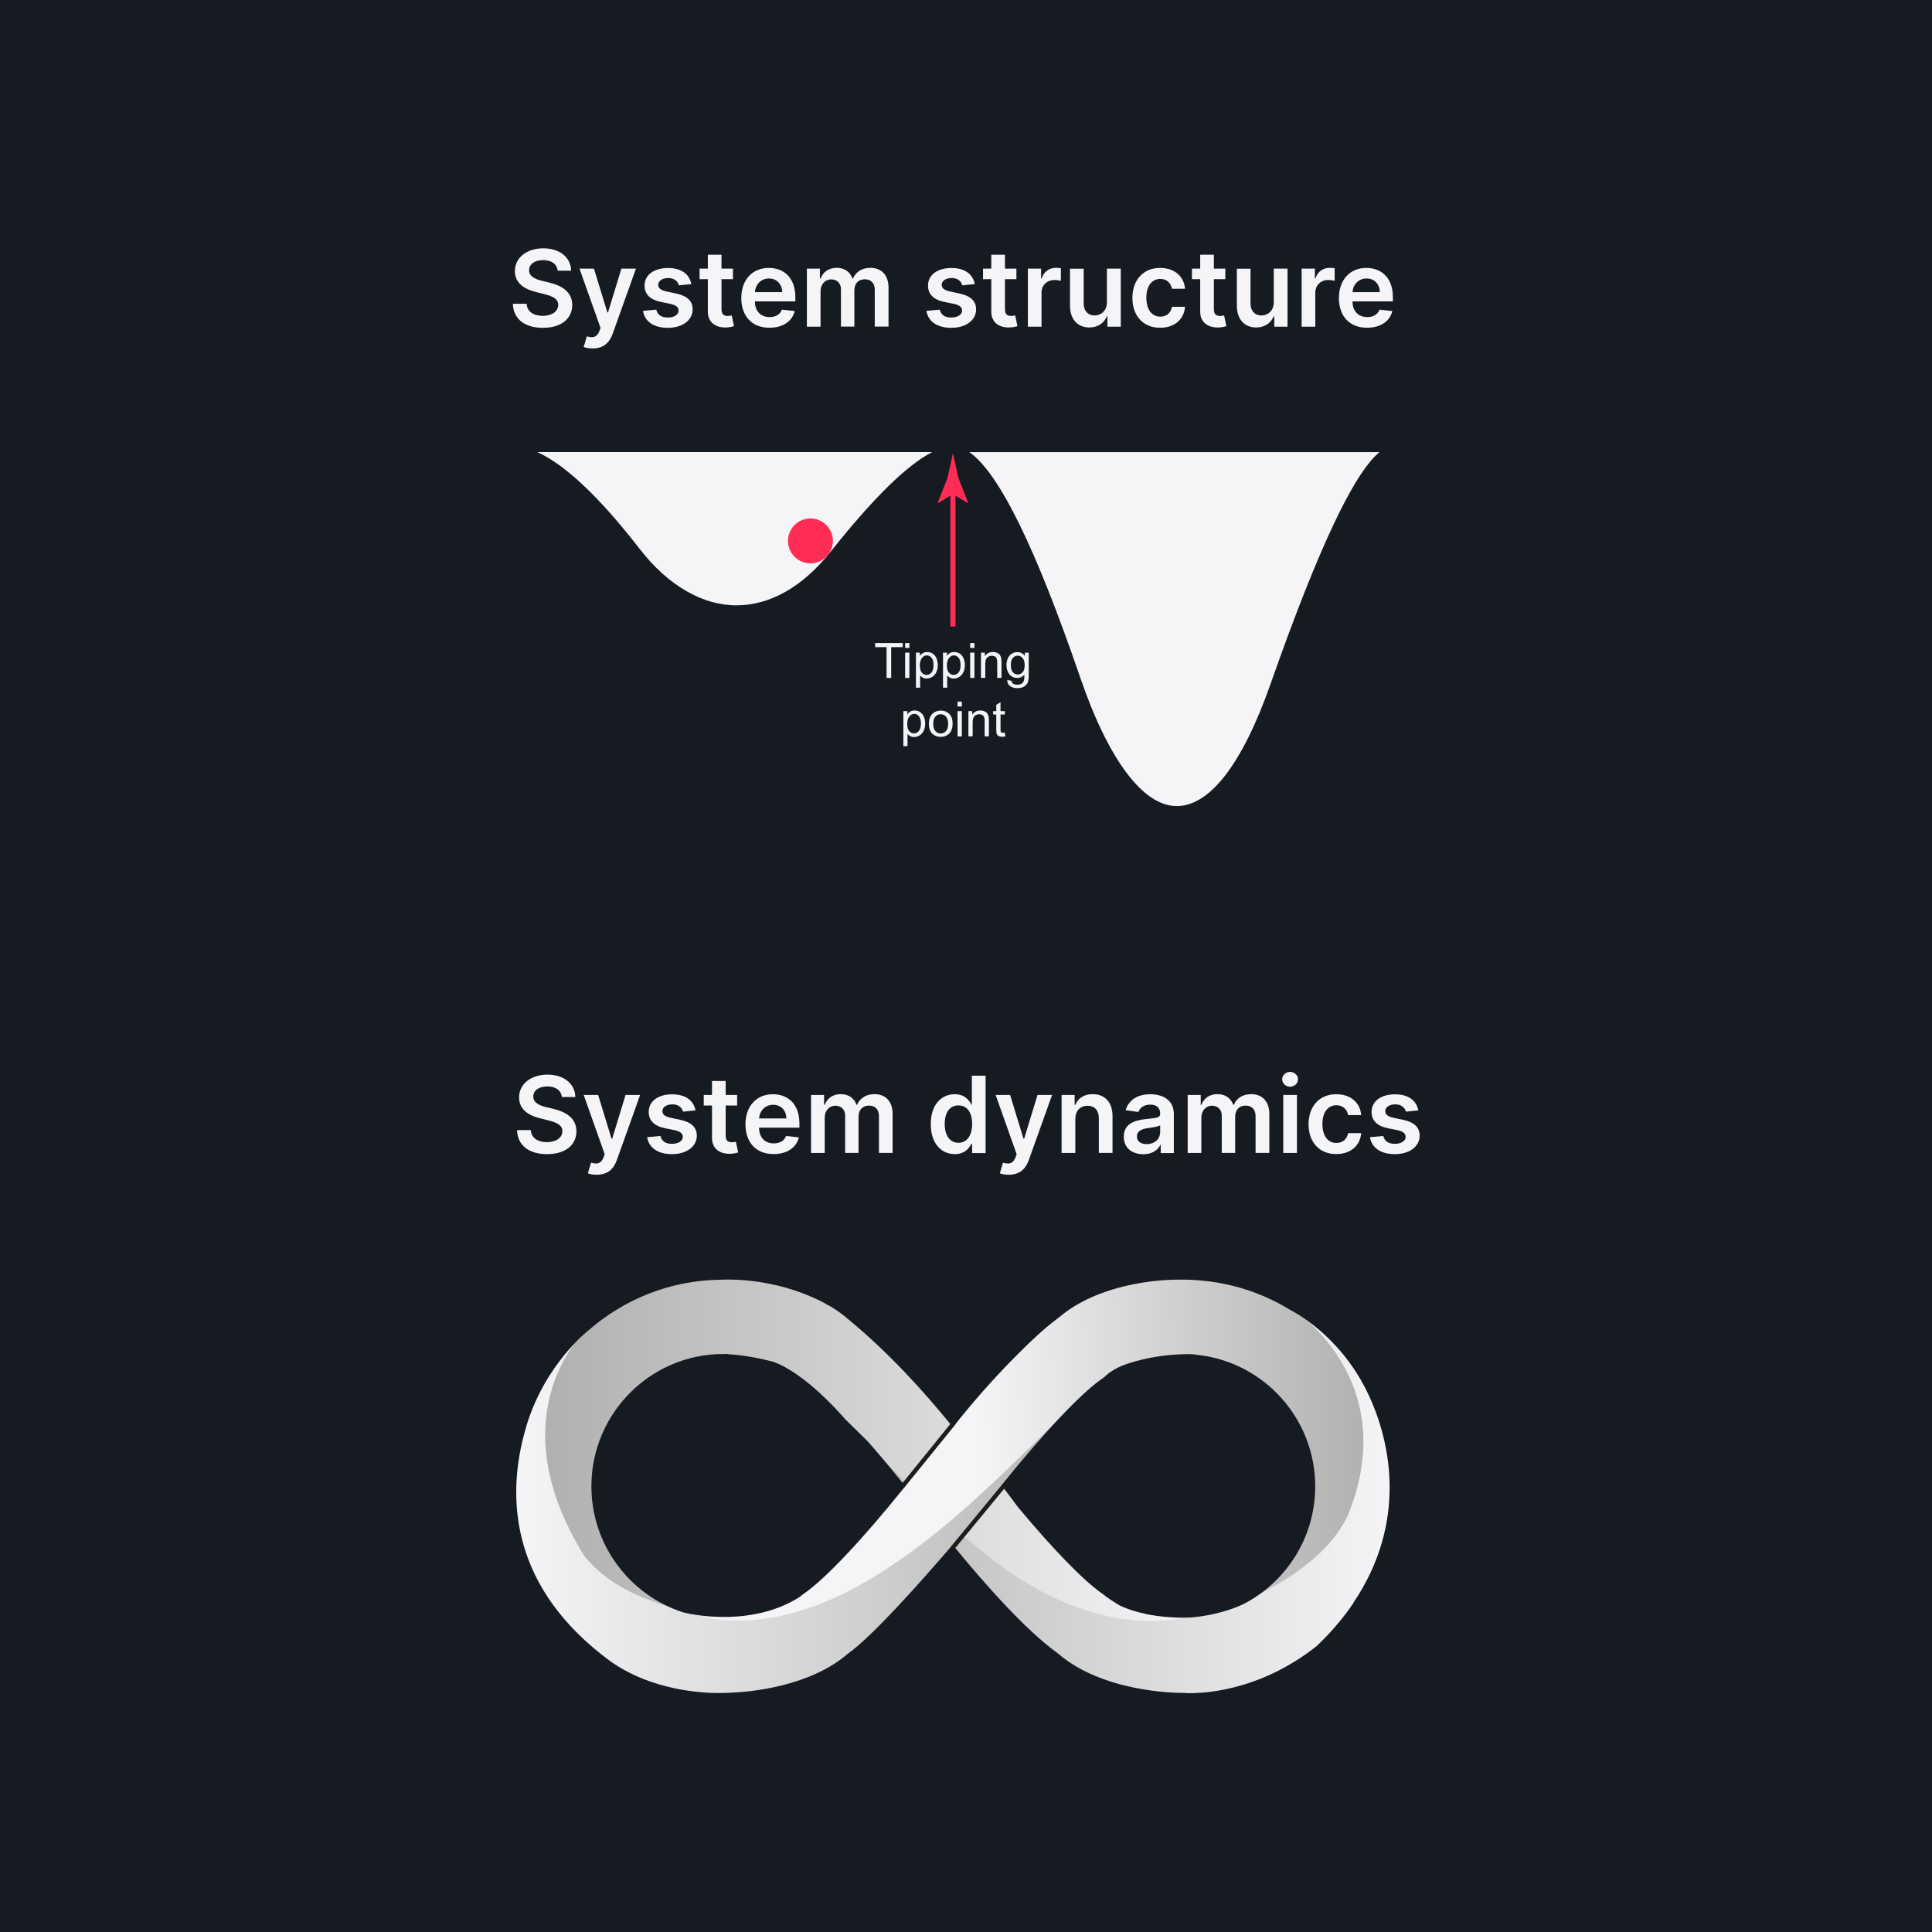 <?xml version="1.0" encoding="utf-8"?>
<!-- Generator: Adobe Illustrator 26.4.1, SVG Export Plug-In . SVG Version: 6.00 Build 0)  -->
<svg version="1.1" id="Layer_2_00000101097623161168670810000010646691448940745105_"
	 xmlns="http://www.w3.org/2000/svg" xmlns:xlink="http://www.w3.org/1999/xlink" x="0px" y="0px" viewBox="0 0 217.7 217.7"
	 style="enable-background:new 0 0 217.7 217.7;" xml:space="preserve">
<style type="text/css">
	.st0{fill:#161B22;}
	.st1{fill:#F5F5F7;}
	.st2{fill:#FF2D55;}
	.st3{fill:none;stroke:#FF2D55;stroke-width:0.58;stroke-miterlimit:10;}
	.st4{enable-background:new    ;}
	.st5{fill:url(#SVGID_1_);}
	.st6{fill:url(#SVGID_00000040577253866348141400000008352516049823010951_);}
	.st7{fill:url(#SVGID_00000067958023248823571480000015685504112681110446_);}
	.st8{fill:url(#SVGID_00000165921179676612130380000011440728330527888789_);}
	.st9{fill:url(#SVGID_00000160872244278492405740000016814620364795140263_);}
	.st10{fill:none;stroke:#161B22;stroke-width:0.48;stroke-miterlimit:10;}
	.st11{fill:none;stroke:#1D1D1B;stroke-width:0.48;stroke-miterlimit:10;}
</style>
<g id="_2._Understand_the_system_dynamics">
	<rect id="Background" y="0" class="st0" width="217.7" height="217.7"/>
	<g id="System_structure">
		<g>
			<g>
				<g>
					<path class="st1" d="M82.98,68.38c-3.96,0-7.78-2.22-11.04-6.43c-4.91-6.34-9.03-10.08-12.27-11.17h46.15
						c-2.83,1.11-6.88,4.96-12.07,11.48c-3.19,4.01-6.91,6.13-10.76,6.13L82.98,68.38z"/>
					<path class="st0" d="M105.04,50.94c-2.82,1.44-6.65,5.19-11.43,11.21c-3.15,3.97-6.83,6.06-10.63,6.06s-7.68-2.2-10.91-6.37
						c-4.52-5.83-8.39-9.48-11.53-10.9L105.04,50.94 M107.38,50.6H57.77c4.03,0,9.35,5.41,14.03,11.45c3.35,4.32,7.27,6.5,11.18,6.5
						s7.61-2.06,10.9-6.19c4.9-6.16,10.25-11.75,13.51-11.75l0,0L107.38,50.6z"/>
				</g>
				<g>
					<path class="st1" d="M132.58,91c-3.94,0-7.75-5.04-11.02-14.57c-5.24-15.29-9.59-23.89-12.95-25.65h47.35
						c-2.87,1.78-7.12,10.62-12.65,26.34C140.11,86.2,136.4,91,132.57,91L132.58,91z"/>
					<path class="st0" d="M155.45,50.94c-2.91,2.37-6.96,10.97-12.28,26.12c-3.17,9.01-6.83,13.77-10.58,13.77
						s-7.66-5.13-10.86-14.46c-5.05-14.72-9.16-23.09-12.5-25.42h46.22 M156.99,50.61h-49.61c4.03,0,9.35,12.23,14.03,25.87
						c3.35,9.77,7.27,14.69,11.18,14.69s7.61-4.65,10.9-13.99C148.39,63.26,153.74,50.61,156.99,50.61L156.99,50.61L156.99,50.61z"
						/>
				</g>
			</g>
			<g>
				<circle class="st2" cx="91.32" cy="60.95" r="2.53"/>
				<g>
					<line class="st3" x1="107.38" y1="70.59" x2="107.38" y2="54.85"/>
					<path class="st2" d="M107.38,55.68l-1.67,1.01l-0.04-0.06l1.08-2.72c0.21-0.95,0.42-1.9,0.63-2.84
						c0.21,0.95,0.42,1.9,0.63,2.84l1.08,2.72l-0.03,0.06L107.38,55.68z"/>
				</g>
				<g class="st4">
					<path class="st1" d="M99.9,76.39v-3.47h-1.29v-0.46h3.11v0.46h-1.3v3.47H99.9z"/>
				</g>
				<g class="st4">
					<path class="st1" d="M101.99,73.01v-0.55h0.48v0.55H101.99z M101.99,76.39v-2.85h0.48v2.85H101.99z"/>
					<path class="st1" d="M103.21,77.48v-3.94h0.44v0.37c0.1-0.15,0.22-0.25,0.35-0.33c0.13-0.07,0.29-0.11,0.47-0.11
						c0.24,0,0.46,0.06,0.64,0.19s0.33,0.3,0.42,0.53c0.09,0.23,0.14,0.48,0.14,0.75c0,0.29-0.05,0.55-0.16,0.79
						s-0.26,0.41-0.46,0.54c-0.2,0.12-0.41,0.19-0.63,0.19c-0.16,0-0.31-0.03-0.43-0.1c-0.13-0.07-0.23-0.15-0.31-0.26v1.39H103.21z
						 M103.65,74.98c0,0.37,0.07,0.64,0.22,0.81c0.15,0.17,0.33,0.26,0.54,0.26c0.21,0,0.4-0.09,0.55-0.27s0.23-0.46,0.23-0.84
						c0-0.36-0.07-0.63-0.22-0.82c-0.15-0.18-0.33-0.27-0.53-0.27c-0.21,0-0.39,0.1-0.55,0.29S103.65,74.62,103.65,74.98z"/>
					<path class="st1" d="M106.26,77.48v-3.94h0.44v0.37c0.1-0.15,0.22-0.25,0.35-0.33c0.13-0.07,0.29-0.11,0.47-0.11
						c0.24,0,0.46,0.06,0.64,0.19s0.33,0.3,0.42,0.53c0.09,0.23,0.14,0.48,0.14,0.75c0,0.29-0.05,0.55-0.16,0.79
						s-0.26,0.41-0.46,0.54c-0.2,0.12-0.41,0.19-0.63,0.19c-0.16,0-0.31-0.03-0.43-0.1c-0.13-0.07-0.23-0.15-0.31-0.26v1.39H106.26z
						 M106.7,74.98c0,0.37,0.07,0.64,0.22,0.81c0.15,0.17,0.33,0.26,0.54,0.26c0.21,0,0.4-0.09,0.55-0.27s0.23-0.46,0.23-0.84
						c0-0.36-0.07-0.63-0.22-0.82c-0.15-0.18-0.33-0.27-0.53-0.27c-0.21,0-0.39,0.1-0.55,0.29S106.7,74.62,106.7,74.98z"/>
					<path class="st1" d="M109.32,73.01v-0.55h0.48v0.55H109.32z M109.32,76.39v-2.85h0.48v2.85H109.32z"/>
					<path class="st1" d="M110.54,76.39v-2.85h0.43v0.4c0.21-0.31,0.51-0.47,0.91-0.47c0.17,0,0.33,0.03,0.47,0.09
						c0.14,0.06,0.25,0.14,0.32,0.24c0.07,0.1,0.12,0.22,0.15,0.36c0.02,0.09,0.03,0.25,0.03,0.47v1.75h-0.48v-1.73
						c0-0.2-0.02-0.34-0.06-0.44s-0.1-0.17-0.2-0.23c-0.1-0.06-0.21-0.09-0.34-0.09c-0.21,0-0.38,0.07-0.53,0.2
						c-0.15,0.13-0.22,0.38-0.22,0.74v1.55H110.54z"/>
					<path class="st1" d="M113.5,76.63l0.47,0.07c0.02,0.14,0.07,0.25,0.16,0.32c0.12,0.09,0.28,0.13,0.49,0.13
						c0.22,0,0.4-0.04,0.52-0.13c0.12-0.09,0.2-0.21,0.25-0.38c0.03-0.1,0.04-0.3,0.04-0.62c-0.21,0.25-0.47,0.37-0.79,0.37
						c-0.39,0-0.69-0.14-0.91-0.42c-0.21-0.28-0.32-0.62-0.32-1.02c0-0.27,0.05-0.52,0.15-0.75s0.24-0.41,0.43-0.53
						c0.19-0.12,0.41-0.19,0.66-0.19c0.34,0,0.61,0.14,0.83,0.41v-0.34h0.44V76c0,0.44-0.04,0.76-0.13,0.94
						c-0.09,0.18-0.23,0.33-0.43,0.44c-0.2,0.11-0.44,0.16-0.72,0.16c-0.34,0-0.61-0.08-0.82-0.23
						C113.6,77.16,113.5,76.93,113.5,76.63z M113.9,74.92c0,0.37,0.07,0.65,0.22,0.82c0.15,0.17,0.33,0.26,0.56,0.26
						c0.22,0,0.41-0.08,0.56-0.26c0.15-0.17,0.22-0.44,0.22-0.8c0-0.35-0.08-0.61-0.23-0.79c-0.16-0.18-0.34-0.27-0.56-0.27
						c-0.21,0-0.4,0.09-0.55,0.26C113.98,74.31,113.9,74.57,113.9,74.92z"/>
				</g>
				<g class="st4">
					<path class="st1" d="M101.79,84.07v-3.94h0.44v0.37c0.1-0.15,0.22-0.25,0.35-0.33c0.13-0.07,0.29-0.11,0.47-0.11
						c0.24,0,0.46,0.06,0.64,0.19s0.33,0.3,0.42,0.53c0.09,0.23,0.14,0.48,0.14,0.75c0,0.29-0.05,0.55-0.16,0.79
						s-0.26,0.41-0.46,0.54c-0.2,0.12-0.41,0.19-0.63,0.19c-0.16,0-0.31-0.03-0.43-0.1c-0.13-0.07-0.23-0.15-0.31-0.26v1.39H101.79z
						 M102.23,81.57c0,0.37,0.07,0.64,0.22,0.81c0.15,0.17,0.33,0.26,0.54,0.26c0.21,0,0.4-0.09,0.55-0.27s0.23-0.46,0.23-0.84
						c0-0.36-0.07-0.63-0.22-0.82c-0.15-0.18-0.33-0.27-0.53-0.27c-0.21,0-0.39,0.1-0.55,0.29S102.23,81.21,102.23,81.57z"/>
					<path class="st1" d="M104.67,81.56c0-0.53,0.15-0.92,0.44-1.17c0.24-0.21,0.54-0.32,0.9-0.32c0.39,0,0.71,0.13,0.96,0.38
						c0.25,0.26,0.37,0.61,0.37,1.06c0,0.37-0.06,0.65-0.17,0.86c-0.11,0.21-0.27,0.37-0.48,0.49c-0.21,0.12-0.44,0.17-0.69,0.17
						c-0.4,0-0.72-0.13-0.97-0.38C104.79,82.41,104.67,82.04,104.67,81.56z M105.16,81.56c0,0.37,0.08,0.64,0.24,0.82
						c0.16,0.18,0.36,0.27,0.6,0.27c0.24,0,0.44-0.09,0.6-0.27c0.16-0.18,0.24-0.46,0.24-0.83c0-0.35-0.08-0.62-0.24-0.8
						c-0.16-0.18-0.36-0.27-0.6-0.27c-0.24,0-0.44,0.09-0.6,0.27C105.24,80.92,105.16,81.19,105.16,81.56z"/>
					<path class="st1" d="M107.9,79.61v-0.55h0.48v0.55H107.9z M107.9,82.98v-2.85h0.48v2.85H107.9z"/>
					<path class="st1" d="M109.12,82.98v-2.85h0.43v0.4c0.21-0.31,0.51-0.47,0.91-0.47c0.17,0,0.33,0.03,0.47,0.09
						c0.14,0.06,0.25,0.14,0.32,0.24c0.07,0.1,0.12,0.22,0.15,0.36c0.02,0.09,0.03,0.25,0.03,0.47v1.75h-0.48v-1.73
						c0-0.2-0.02-0.34-0.06-0.44s-0.1-0.17-0.2-0.23c-0.1-0.06-0.21-0.09-0.34-0.09c-0.21,0-0.38,0.07-0.53,0.2
						c-0.15,0.13-0.22,0.38-0.22,0.74v1.55H109.12z"/>
					<path class="st1" d="M113.22,82.55l0.07,0.43c-0.14,0.03-0.26,0.04-0.36,0.04c-0.17,0-0.31-0.03-0.41-0.08
						c-0.1-0.05-0.16-0.13-0.2-0.22c-0.04-0.09-0.06-0.28-0.06-0.57v-1.64h-0.35v-0.38h0.35v-0.71l0.48-0.29v1h0.49v0.38h-0.49v1.67
						c0,0.14,0.01,0.23,0.03,0.27c0.02,0.04,0.04,0.07,0.08,0.09c0.04,0.02,0.09,0.03,0.17,0.03
						C113.07,82.57,113.14,82.56,113.22,82.55z"/>
				</g>
			</g>
		</g>
		<g class="st4">
			<path class="st1" d="M61.2,29.31c-0.99,0-1.58,0.48-1.58,1.14c-0.01,0.73,0.77,1.03,1.48,1.2l0.82,0.2
				c1.31,0.31,2.56,1,2.56,2.51c0,1.54-1.22,2.58-3.31,2.58c-2.03,0-3.32-0.97-3.38-2.71h1.55c0.06,0.92,0.83,1.36,1.82,1.36
				c1.03,0,1.74-0.5,1.74-1.24c0-0.68-0.62-0.97-1.57-1.21l-0.99-0.25c-1.43-0.37-2.32-1.09-2.32-2.34c0-1.54,1.37-2.57,3.2-2.57
				c1.86,0,3.11,1.04,3.14,2.52h-1.52C62.76,29.75,62.14,29.31,61.2,29.31z"/>
			<path class="st1" d="M65.77,39.1l0.36-1.2c0.67,0.2,1.12,0.14,1.41-0.6l0.13-0.35l-2.37-6.68h1.63l1.51,4.94h0.07l1.51-4.94h1.64
				l-2.62,7.33c-0.37,1.04-1.06,1.66-2.26,1.66C66.36,39.26,65.98,39.19,65.77,39.1z"/>
			<path class="st1" d="M76.5,32.15c-0.12-0.43-0.49-0.82-1.2-0.82c-0.64,0-1.13,0.31-1.13,0.75c0,0.38,0.26,0.61,0.92,0.76
				l1.12,0.24c1.24,0.27,1.83,0.84,1.84,1.77c0,1.24-1.16,2.09-2.79,2.09c-1.6,0-2.61-0.71-2.81-1.91l1.5-0.14
				c0.13,0.59,0.59,0.89,1.3,0.89c0.73,0,1.22-0.34,1.22-0.78c0-0.37-0.28-0.61-0.88-0.75l-1.12-0.23
				c-1.26-0.26-1.84-0.89-1.84-1.84c0-1.21,1.07-1.98,2.64-1.98c1.53,0,2.42,0.71,2.63,1.81L76.5,32.15z"/>
		</g>
		<g class="st4">
			<path class="st1" d="M82.59,31.46H81.3v3.38c0,0.62,0.31,0.76,0.7,0.76c0.19,0,0.37-0.04,0.45-0.06l0.26,1.21
				c-0.17,0.05-0.47,0.14-0.91,0.15c-1.16,0.03-2.05-0.57-2.04-1.8v-3.64h-0.93v-1.19h0.93V28.7h1.54v1.57h1.29V31.46z"/>
		</g>
		<g class="st4">
			<path class="st1" d="M83.53,33.58c0-2.02,1.22-3.39,3.1-3.39c1.61,0,2.99,1.01,2.99,3.3v0.47h-4.56
				c0.01,1.12,0.67,1.77,1.67,1.77c0.66,0,1.17-0.29,1.38-0.84l1.44,0.16c-0.27,1.14-1.32,1.88-2.84,1.88
				C84.74,36.94,83.53,35.63,83.53,33.58z M88.14,32.92c-0.01-0.89-0.6-1.54-1.49-1.54c-0.92,0-1.54,0.7-1.58,1.54H88.14z"/>
			<path class="st1" d="M90.92,30.27h1.47v1.11h0.08c0.27-0.75,0.93-1.2,1.81-1.2c0.88,0,1.52,0.46,1.77,1.2h0.07
				c0.29-0.73,1.01-1.2,1.96-1.2c1.2,0,2.04,0.77,2.04,2.23v4.39h-1.55v-4.15c0-0.81-0.49-1.18-1.12-1.18
				c-0.75,0-1.18,0.51-1.18,1.25v4.08h-1.51v-4.21c0-0.67-0.45-1.11-1.1-1.11c-0.66,0-1.2,0.54-1.2,1.35v3.98h-1.54V30.27z"/>
			<path class="st1" d="M108.44,32.15c-0.12-0.43-0.49-0.82-1.2-0.82c-0.64,0-1.13,0.31-1.13,0.75c0,0.38,0.26,0.61,0.92,0.76
				l1.12,0.24c1.23,0.27,1.83,0.84,1.84,1.77c0,1.24-1.16,2.09-2.79,2.09c-1.6,0-2.61-0.71-2.81-1.91l1.5-0.14
				c0.13,0.59,0.59,0.89,1.3,0.89c0.73,0,1.22-0.34,1.22-0.78c0-0.37-0.28-0.61-0.88-0.75l-1.12-0.23
				c-1.26-0.26-1.84-0.89-1.84-1.84c0-1.21,1.07-1.98,2.64-1.98c1.53,0,2.42,0.71,2.63,1.81L108.44,32.15z"/>
			<path class="st1" d="M114.53,31.46h-1.29v3.38c0,0.62,0.31,0.76,0.7,0.76c0.19,0,0.37-0.04,0.45-0.06l0.26,1.21
				c-0.17,0.05-0.47,0.14-0.91,0.15c-1.16,0.03-2.05-0.57-2.04-1.8v-3.64h-0.93v-1.19h0.93V28.7h1.54v1.57h1.29V31.46z"/>
			<path class="st1" d="M115.82,30.27h1.49v1.09h0.07c0.24-0.76,0.86-1.18,1.61-1.18c0.17,0,0.41,0.02,0.55,0.04v1.42
				c-0.13-0.04-0.46-0.09-0.71-0.09c-0.85,0-1.47,0.59-1.47,1.42v3.84h-1.54V30.27z"/>
			<path class="st1" d="M124.75,30.27h1.54v6.54h-1.5v-1.16h-0.07c-0.3,0.73-0.99,1.25-1.97,1.25c-1.29,0-2.18-0.89-2.18-2.46v-4.16
				h1.54v3.92c0,0.83,0.49,1.35,1.23,1.35c0.68,0,1.39-0.49,1.39-1.49V30.27z"/>
			<path class="st1" d="M127.6,33.57c0-2,1.21-3.38,3.12-3.38c1.6,0,2.7,0.93,2.81,2.35h-1.47c-0.12-0.63-0.57-1.11-1.31-1.11
				c-0.95,0-1.58,0.79-1.58,2.11c0,1.34,0.62,2.14,1.58,2.14c0.68,0,1.18-0.4,1.31-1.11h1.47c-0.11,1.39-1.16,2.36-2.8,2.36
				C128.78,36.94,127.6,35.55,127.6,33.57z"/>
			<path class="st1" d="M138.07,31.46h-1.29v3.38c0,0.62,0.31,0.76,0.7,0.76c0.19,0,0.37-0.04,0.45-0.06l0.26,1.21
				c-0.17,0.05-0.47,0.14-0.91,0.15c-1.16,0.03-2.05-0.57-2.04-1.8v-3.64h-0.93v-1.19h0.93V28.7h1.54v1.57h1.29V31.46z"/>
			<path class="st1" d="M143.54,30.27h1.54v6.54h-1.49v-1.16h-0.07c-0.3,0.73-0.99,1.25-1.97,1.25c-1.29,0-2.18-0.89-2.18-2.46
				v-4.16h1.54v3.92c0,0.83,0.49,1.35,1.23,1.35c0.68,0,1.39-0.49,1.39-1.49V30.27z"/>
		</g>
		<g class="st4">
			<path class="st1" d="M146.67,30.27h1.49v1.09h0.07c0.24-0.76,0.86-1.18,1.61-1.18c0.17,0,0.41,0.02,0.55,0.04v1.42
				c-0.13-0.04-0.46-0.09-0.71-0.09c-0.85,0-1.47,0.59-1.47,1.42v3.84h-1.54V30.27z"/>
		</g>
		<g class="st4">
			<path class="st1" d="M150.87,33.58c0-2.02,1.22-3.39,3.09-3.39c1.61,0,2.99,1.01,2.99,3.3v0.47h-4.55
				c0.01,1.12,0.67,1.77,1.67,1.77c0.66,0,1.17-0.29,1.38-0.84l1.44,0.16c-0.27,1.14-1.32,1.88-2.84,1.88
				C152.08,36.94,150.87,35.63,150.87,33.58z M155.48,32.92c-0.01-0.89-0.6-1.54-1.49-1.54c-0.92,0-1.54,0.7-1.58,1.54H155.48z"/>
		</g>
	</g>
	<g id="System_dynamics">
		<g class="st4">
			<path class="st1" d="M61.67,122.42c-0.99,0-1.58,0.48-1.58,1.14c-0.01,0.73,0.77,1.03,1.48,1.2l0.82,0.2
				c1.31,0.31,2.56,1,2.56,2.51c0,1.54-1.22,2.58-3.31,2.58c-2.03,0-3.32-0.97-3.38-2.71h1.55c0.06,0.92,0.83,1.36,1.82,1.36
				c1.03,0,1.74-0.5,1.74-1.24c0-0.68-0.63-0.97-1.57-1.21L60.81,126c-1.43-0.37-2.32-1.09-2.32-2.34c0-1.54,1.37-2.57,3.2-2.57
				c1.86,0,3.11,1.04,3.14,2.52h-1.52C63.23,122.86,62.61,122.42,61.67,122.42z"/>
			<path class="st1" d="M66.24,132.21l0.36-1.2c0.67,0.2,1.12,0.14,1.41-0.6l0.13-0.35l-2.37-6.68h1.63l1.51,4.94h0.07l1.51-4.94
				h1.64l-2.62,7.33c-0.37,1.04-1.06,1.66-2.27,1.66C66.83,132.37,66.45,132.3,66.24,132.21z"/>
			<path class="st1" d="M76.97,125.26c-0.12-0.43-0.49-0.82-1.2-0.82c-0.64,0-1.13,0.31-1.13,0.75c0,0.38,0.26,0.61,0.92,0.76
				l1.12,0.24c1.23,0.27,1.83,0.84,1.84,1.77c0,1.24-1.16,2.09-2.79,2.09c-1.6,0-2.61-0.71-2.81-1.91l1.5-0.14
				c0.13,0.59,0.59,0.89,1.3,0.89c0.73,0,1.22-0.34,1.22-0.78c0-0.37-0.28-0.61-0.88-0.75l-1.12-0.23
				c-1.26-0.26-1.84-0.89-1.84-1.84c0-1.21,1.07-1.98,2.64-1.98c1.53,0,2.42,0.71,2.63,1.81L76.97,125.26z"/>
		</g>
		<g class="st4">
			<path class="st1" d="M83.06,124.57h-1.29v3.38c0,0.62,0.31,0.76,0.7,0.76c0.19,0,0.37-0.04,0.45-0.06l0.26,1.21
				c-0.17,0.05-0.47,0.14-0.91,0.15c-1.16,0.03-2.05-0.57-2.04-1.8v-3.64H79.3v-1.19h0.93v-1.57h1.54v1.57h1.29V124.57z"/>
		</g>
		<g class="st4">
			<path class="st1" d="M84,126.69c0-2.02,1.22-3.39,3.09-3.39c1.61,0,2.99,1.01,2.99,3.3v0.47h-4.55c0.01,1.12,0.67,1.77,1.67,1.77
				c0.66,0,1.17-0.29,1.38-0.84l1.44,0.16c-0.27,1.14-1.32,1.88-2.84,1.88C85.21,130.05,84,128.74,84,126.69z M88.61,126.03
				c-0.01-0.89-0.6-1.54-1.49-1.54c-0.92,0-1.54,0.7-1.58,1.54H88.61z"/>
			<path class="st1" d="M91.39,123.38h1.47v1.11h0.08c0.27-0.75,0.93-1.2,1.8-1.2c0.88,0,1.52,0.46,1.77,1.2h0.07
				c0.29-0.73,1.01-1.2,1.96-1.2c1.2,0,2.04,0.77,2.04,2.23v4.39h-1.54v-4.15c0-0.81-0.49-1.18-1.12-1.18
				c-0.75,0-1.18,0.51-1.18,1.25v4.08h-1.51v-4.21c0-0.67-0.45-1.11-1.1-1.11c-0.67,0-1.2,0.54-1.2,1.35v3.98h-1.54V123.38z"/>
			<path class="st1" d="M104.88,126.66c0-2.18,1.19-3.36,2.7-3.36c1.15,0,1.63,0.69,1.87,1.17h0.06v-3.26h1.55v8.72h-1.52v-1.03
				h-0.09c-0.24,0.48-0.75,1.15-1.87,1.15C106.03,130.04,104.88,128.81,104.88,126.66z M109.54,126.65c0-1.27-0.54-2.09-1.54-2.09
				c-1.03,0-1.55,0.87-1.55,2.09c0,1.23,0.54,2.12,1.55,2.12C108.98,128.77,109.54,127.92,109.54,126.65z"/>
			<path class="st1" d="M112.66,132.21l0.36-1.2c0.67,0.2,1.12,0.14,1.41-0.6l0.13-0.35l-2.37-6.68h1.63l1.51,4.94h0.07l1.51-4.94
				h1.64l-2.62,7.33c-0.37,1.04-1.06,1.66-2.26,1.66C113.24,132.37,112.87,132.3,112.66,132.21z"/>
			<path class="st1" d="M121.16,129.92h-1.54v-6.54h1.47v1.11h0.08c0.3-0.73,0.97-1.2,1.95-1.2c1.35,0,2.24,0.89,2.24,2.46v4.16
				h-1.54V126c0-0.87-0.48-1.4-1.27-1.4c-0.81,0-1.38,0.54-1.38,1.49V129.92z"/>
			<path class="st1" d="M126.63,128.09c0-1.47,1.21-1.85,2.48-1.99c1.15-0.12,1.62-0.14,1.62-0.59v-0.03c0-0.64-0.39-1.01-1.11-1.01
				c-0.75,0-1.19,0.38-1.34,0.83l-1.44-0.2c0.34-1.19,1.4-1.8,2.77-1.8c1.25,0,2.66,0.52,2.66,2.25v4.38h-1.48v-0.9h-0.05
				c-0.28,0.55-0.89,1.03-1.92,1.03C127.57,130.05,126.63,129.37,126.63,128.09z M130.73,127.57v-0.77
				c-0.2,0.16-1.01,0.26-1.41,0.32c-0.69,0.1-1.21,0.34-1.21,0.94c0,0.57,0.46,0.86,1.1,0.86
				C130.15,128.92,130.73,128.3,130.73,127.57z"/>
			<path class="st1" d="M133.83,123.38h1.47v1.11h0.08c0.27-0.75,0.93-1.2,1.81-1.2c0.88,0,1.52,0.46,1.77,1.2h0.07
				c0.29-0.73,1.01-1.2,1.96-1.2c1.2,0,2.04,0.77,2.04,2.23v4.39h-1.55v-4.15c0-0.81-0.49-1.18-1.12-1.18
				c-0.75,0-1.18,0.51-1.18,1.25v4.08h-1.51v-4.21c0-0.67-0.45-1.11-1.1-1.11c-0.66,0-1.2,0.54-1.2,1.35v3.98h-1.54V123.38z"/>
			<path class="st1" d="M144.48,121.62c0-0.46,0.4-0.84,0.89-0.84c0.49,0,0.89,0.38,0.89,0.84c0,0.46-0.4,0.83-0.89,0.83
				C144.88,122.45,144.48,122.08,144.48,121.62z M144.6,123.38h1.54v6.54h-1.54V123.38z"/>
			<path class="st1" d="M147.45,126.68c0-2,1.21-3.38,3.12-3.38c1.6,0,2.7,0.93,2.81,2.35h-1.47c-0.12-0.63-0.58-1.11-1.32-1.11
				c-0.95,0-1.58,0.79-1.58,2.11c0,1.34,0.62,2.14,1.58,2.14c0.68,0,1.18-0.4,1.32-1.11h1.47c-0.11,1.39-1.16,2.36-2.8,2.36
				C148.63,130.05,147.45,128.66,147.45,126.68z"/>
			<path class="st1" d="M158.42,125.26c-0.12-0.43-0.49-0.82-1.2-0.82c-0.64,0-1.13,0.31-1.13,0.75c0,0.38,0.26,0.61,0.92,0.76
				l1.12,0.24c1.24,0.27,1.83,0.84,1.84,1.77c0,1.24-1.16,2.09-2.79,2.09c-1.6,0-2.61-0.71-2.81-1.91l1.5-0.14
				c0.13,0.59,0.59,0.89,1.3,0.89c0.73,0,1.22-0.34,1.22-0.78c0-0.37-0.28-0.61-0.88-0.75l-1.12-0.23
				c-1.26-0.26-1.84-0.89-1.84-1.84c0-1.21,1.07-1.98,2.64-1.98c1.53,0,2.42,0.71,2.63,1.81L158.42,125.26z"/>
		</g>
		<g>
			<g>
				
					<linearGradient id="SVGID_1_" gradientUnits="userSpaceOnUse" x1="107.42" y1="51.787" x2="156.78" y2="51.787" gradientTransform="matrix(1 0 0 -1 0 219.276)">
					<stop  offset="0" style="stop-color:#F5F5F7"/>
					<stop  offset="1" style="stop-color:#ADADAD"/>
				</linearGradient>
				<path class="st5" d="M133.34,191.01c12.92,0,23.44-10.55,23.44-23.52s-10.51-23.52-23.44-23.52c0,0-7.69-0.26-13.28,3.7
					c-4.92,3.12-12.64,12.74-12.64,12.74c0.23,0,11.29-3.38,19.14-6.31c3.88-1.44,7.71-1.26,7.82-1.25
					c7.57,0.54,13.57,6.9,13.57,14.63s-6.56,14.67-14.62,14.67L133.34,191.01L133.34,191.01z"/>
				
					<linearGradient id="SVGID_00000048462467545091914870000004949841195230760882_" gradientUnits="userSpaceOnUse" x1="81.49" y1="51.792" x2="156.82" y2="51.792" gradientTransform="matrix(1 0 0 -1 0 219.276)">
					<stop  offset="0" style="stop-color:#ADADAD"/>
					<stop  offset="1" style="stop-color:#F5F5F7"/>
				</linearGradient>
				<path style="fill:url(#SVGID_00000048462467545091914870000004949841195230760882_);" d="M133.27,190.98h0.02
					c0,0,7.62,0.72,15.25-5.37c10.67-10.24,9.16-21.78,5.75-28.83c-3.22-6.67-8.68-9.32-8.68-9.32c-0.1,0,12.51,7.82,6.3,23.22
					c-2.44,5.26-8.62,8.34-11.9,9.86c-3.67,1.7-7.55,1.57-7.67,1.56c-2.38-0.15-5.91-0.85-7.57-2.36l-0.22-0.2l-0.24-0.17
					c-2.66-1.83-7.61-7.21-12.94-14.04l-1.32-1.7h-0.11c-3.49-4.44-8.11-10.14-14.24-15.19c-5.02-4.34-13.18-4.48-14.19-4.48h-0.02
					v4.43v4.42c2.28,0,6.62,0.67,8.52,2.39l0.22,0.2l0.24,0.17c2.8,1.93,8.23,7.89,13.82,15.18l1.32,1.73h0.15
					c3.63,4.55,9.17,11.06,13.32,14.02C124.1,190.84,132.25,190.98,133.27,190.98L133.27,190.98z"/>
				
					<linearGradient id="SVGID_00000061461145630365065460000003242221581813968537_" gradientUnits="userSpaceOnUse" x1="58.06" y1="51.787" x2="134.48" y2="51.787" gradientTransform="matrix(1 0 0 -1 0 219.276)">
					<stop  offset="0" style="stop-color:#ADADAD"/>
					<stop  offset="1" style="stop-color:#F5F5F7"/>
				</linearGradient>
				<path style="fill:url(#SVGID_00000061461145630365065460000003242221581813968537_);" d="M81.5,191.01v-8.85
					c-8.06,0-14.62-6.58-14.62-14.67s6.56-14.67,14.62-14.67c0,0,2.22-0.02,5.38,0.81c0.69,0.18,3.68,1.33,8.25,6.52
					c5.79,5.62,13.42,13.89,20.35,18.11c10.98,6.68,19,3.75,19,3.75s-3.59,0.38-7.55-0.94c-3.23-1.66-7.49-5.55-12.02-11.34
					c-5.71-7.79-17.25-20.4-21.12-22.66c-6.08-3.58-12.5-3.09-12.55-3.09c-12.8,0.14-23.18,10.64-23.18,23.52
					s10.51,23.52,23.44,23.52L81.5,191.01z"/>
				
					<linearGradient id="SVGID_00000065066057373831070710000008036679745111998374_" gradientUnits="userSpaceOnUse" x1="57.946" y1="51.799" x2="133.28" y2="51.799" gradientTransform="matrix(1 0 0 -1 0 219.276)">
					<stop  offset="0" style="stop-color:#F5F5F7"/>
					<stop  offset="1" style="stop-color:#ADADAD"/>
				</linearGradient>
				<path style="fill:url(#SVGID_00000065066057373831070710000008036679745111998374_);" d="M81.51,190.98c0.14,0,0.4,0,0.76-0.02
					c2.37-0.09,9.08-0.7,13.43-4.46c4.53-3.23,15.67-16.89,15.67-16.89c5.32-6.83,10.28-12.21,12.94-14.04l0.24-0.17l0.22-0.2
					c1.99-1.81,6.57-2.39,8.49-2.39h0.02v-8.85l0,0c-1.02,0-9.17,0.14-14.19,4.48c-4.15,2.96-9.68,9.47-13.32,14.02l-1.47,1.73
					c-5.59,7.29-11.02,13.25-13.82,15.18l-0.24,0.17l-0.22,0.2c-1.99,1.81-6.57,2.39-8.49,2.39h-0.02c0,0-10.69-0.52-15.68-6.82
					c-10.06-16.21,0.29-25.55,0.29-25.55s-4.93,3.83-7.04,10.91c-2.17,7.28-2.3,17.97,9.56,26.7c5.69,4.05,12.88,3.61,12.88,3.61
					L81.51,190.98z"/>
				
					<linearGradient id="SVGID_00000024688028555903769290000011347397521238385818_" gradientUnits="userSpaceOnUse" x1="154.95" y1="57.784" x2="110.17" y2="56.074" gradientTransform="matrix(1 0 0 -1 0 219.276)">
					<stop  offset="0" style="stop-color:#ADADAD"/>
					<stop  offset="1" style="stop-color:#F5F5F7"/>
				</linearGradient>
				<path style="fill:url(#SVGID_00000024688028555903769290000011347397521238385818_);" d="M134.39,152.86
					c0.24,0.02,0.48,0.04,0.71,0.07v-8.89c-0.58-0.04-1.16-0.07-1.75-0.07c0,0-7.69-0.35-13.28,3.61
					c-6.57,4.93-12.64,12.83-12.64,12.83c-2.86,3.25-10.57,13.79-15.38,17.7c-5.81,5.76-14.97,3.35-14.97,3.35
					c0.09,0,9.04,4.73,23.36-5.05c11.47-7.52,21.4-20.54,26.14-22.3c3.88-1.44,7.71-1.26,7.82-1.25H134.39z"/>
			</g>
			<path class="st10" d="M152.78,180.61c5.9-8.82,4.38-17.91,1.51-23.83c-3.22-6.67-8.68-9.32-8.68-9.32l0,0
				c-3.1-1.93-6.69-3.14-10.53-3.43l0,0c-0.12-0.02-0.24-0.02-0.36-0.03c-0.11,0-0.22-0.01-0.32-0.02
				c-0.36-0.02-0.71-0.03-1.07-0.03c0,0-0.02,0-0.05,0l0,0c0,0-0.01,0-0.02,0c-0.07,0-0.17,0-0.3,0c-1.59-0.01-8.04,0.17-12.91,3.62
				c-0.41,0.31-0.82,0.63-1.23,0.96c-1.38,1.05-2.88,2.45-4.34,3.93c-4.07,4.04-7.07,7.95-7.07,7.95s-0.02,0.02-0.03,0.03
				c-3.11-3.8-6.95-8.1-11.69-12.01c-0.49-0.43-1.02-0.81-1.56-1.16c-0.12-0.08-0.24-0.15-0.35-0.22c-0.01,0-0.03-0.01-0.04-0.02
				c-0.52-0.31-1.06-0.6-1.61-0.85c-4.84-2.29-9.52-2.27-10.64-2.23l0,0c-0.16,0-0.25,0.01-0.25,0.01
				c-5.84,0.06-11.16,2.28-15.24,5.9c0.07-0.07,0.11-0.1,0.11-0.1s-4.84,3.76-6.98,10.71c-0.01,0.04-0.03,0.08-0.04,0.13
				c0,0.03-0.02,0.05-0.02,0.08c-0.09,0.29-0.17,0.59-0.25,0.89c-0.02,0.06-0.03,0.12-0.05,0.18c-1.86,7.23-1.44,17.32,9.86,25.63
				c4.84,3.44,10.75,3.64,12.42,3.63c0.15,0,0.3,0.01,0.45,0.01V191h0.01c0.14,0,0.4,0,0.76-0.02c2.37-0.09,9.08-0.7,13.43-4.46
				c2.76-1.97,7.98-7.82,11.64-12.08c3.53,4.31,8.16,9.52,11.75,12.08c5.02,4.34,13.17,4.48,14.19,4.48h0.02c0,0,0.02,0,0.05,0v0.02
				c0.09,0,0.18,0,0.27,0c1.5,0.06,8.22-0.03,14.94-5.39c1.71-1.64,3.1-3.3,4.22-4.98c0,0,0-0.01,0.01-0.02L152.78,180.61z
				 M134.38,152.86c0.24,0.02,0.47,0.04,0.71,0.07c7.24,0.87,12.87,7.07,12.87,14.56c0,5.7-3.26,10.65-8,13.07
				c-2,0.92-4.07,1.29-5.54,1.44c-0.37,0.03-2.46,0.17-5.09-0.33c-1.08-0.23-2.16-0.55-3.07-0.99c-0.5-0.29-1.02-0.63-1.56-1.02
				l-0.14-0.13l-0.24-0.17c-2.06-1.42-5.5-4.97-9.42-9.68c-0.54-0.73-1.12-1.51-1.75-2.31c4.64-5.76,8.81-10.19,11.17-11.82
				l0.24-0.17l0.22-0.2c0.48-0.44,1.11-0.8,1.82-1.1c3.87-1.43,7.68-1.25,7.79-1.24L134.38,152.86z M81.49,152.82
				c0,0,2.2-0.02,5.32,0.79c0.09,0.03,0.19,0.05,0.28,0.08c0.98,0.33,3.84,1.69,8.03,6.45c0.81,0.78,1.65,1.62,2.52,2.48
				c1.29,1.47,2.66,3.1,4.06,4.85c-4.63,5.76-8.87,10.27-11.24,11.9l-0.24,0.17l-0.2,0.18c-4.57,2.93-10.14,2.28-12.17,1.91
				c-0.25-0.05-0.51-0.11-0.78-0.17c-5.9-1.89-10.19-7.44-10.19-13.98c0-8.09,6.56-14.67,14.62-14.67L81.49,152.82z"/>
			<line class="st11" x1="101.71" y1="167.47" x2="107.42" y2="160.42"/>
			<line class="st11" x1="107.34" y1="174.42" x2="113.14" y2="167.39"/>
		</g>
	</g>
</g>
</svg>
